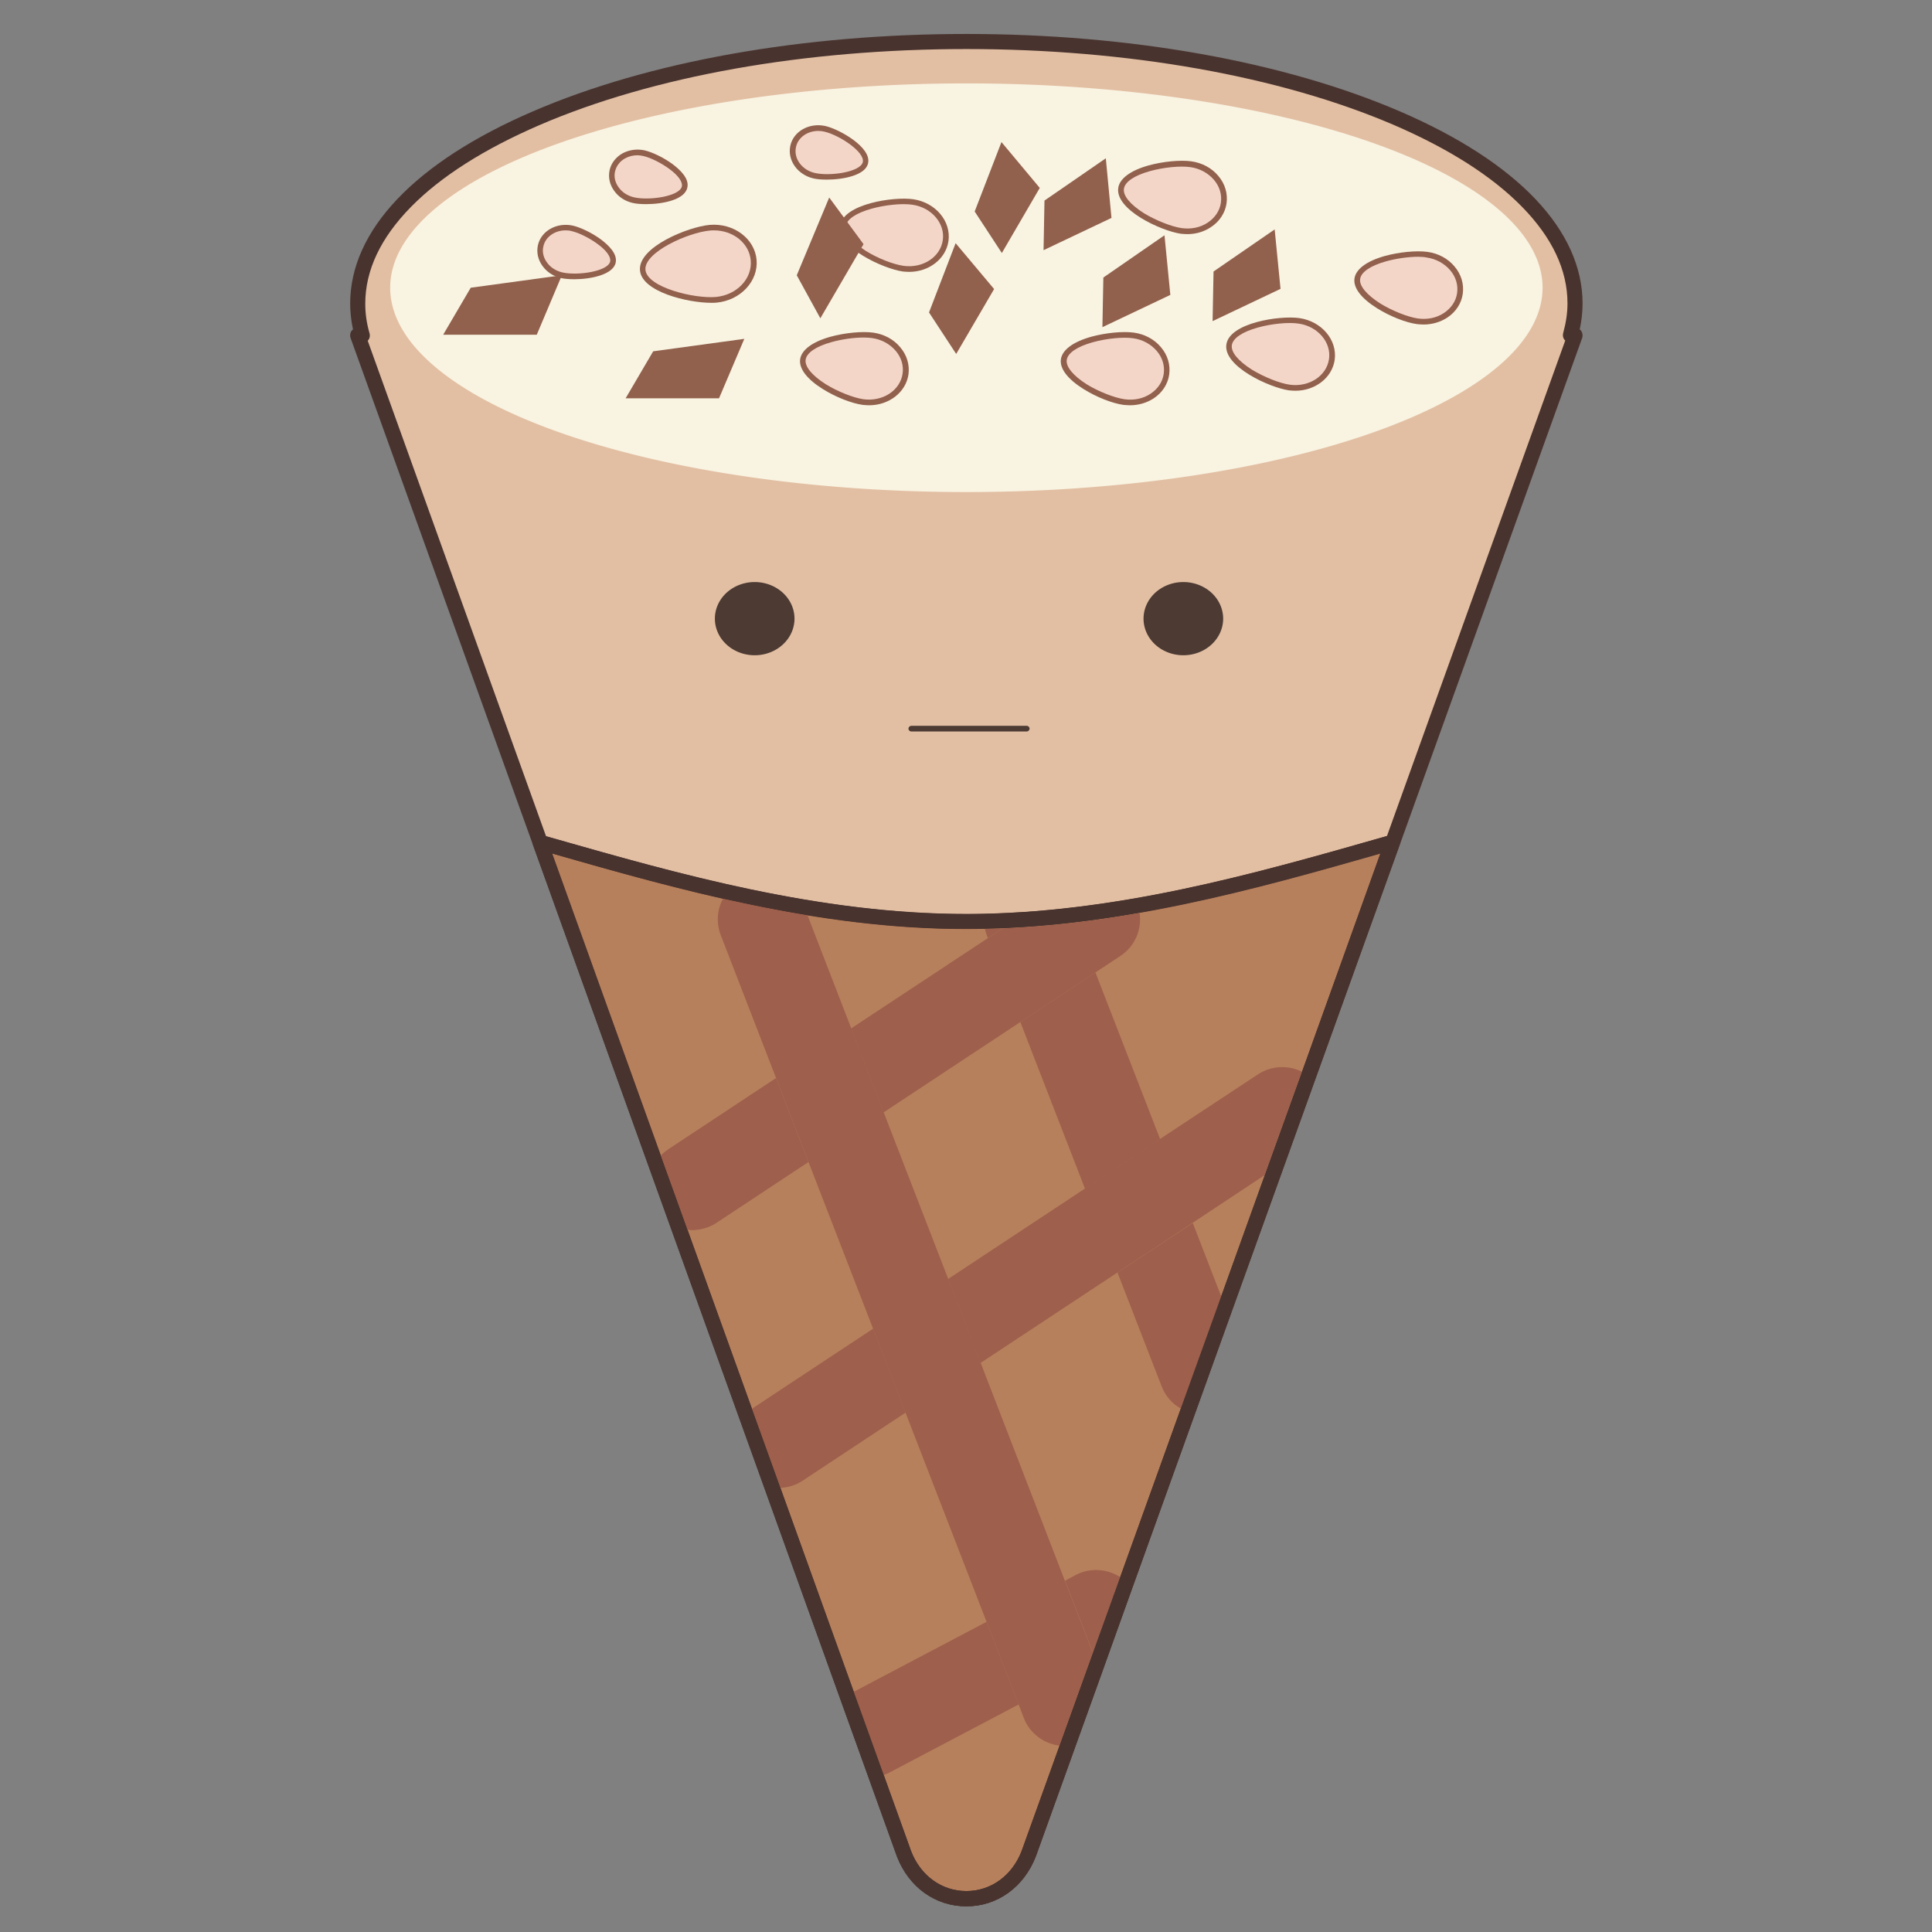 <?xml version="1.0" encoding="utf-8"?>
<!-- Скачано с сайта svg4.ru / Downloaded from svg4.ru -->
<svg width="800px" height="800px" viewBox="0 0 1024 1024" class="icon"  version="1.1" xmlns="http://www.w3.org/2000/svg"><rect x="0" y="0" width="1024" height="1024" fill="#808080" stroke="none"/><path d="M834.8 160.9C834.8 84.2 690.4 22 512.2 22S189.6 84.2 189.6 160.9c0 5.7 0.9 11.3 2.4 16.8h-2.4l289.6 804.7c12.2 31.8 53.8 31.8 66.1 0l289.6-804.7h-2.4c1.4-5.5 2.3-11.1 2.3-16.8z" fill="#E2BFA3" /><path d="M512.2 1010.4c-16.4 0-30.5-10.1-36.8-26.4L185.8 179.1c-0.4-1.2-0.3-2.6 0.5-3.7 0.2-0.3 0.5-0.6 0.8-0.8-1-4.7-1.5-9.3-1.5-13.7 0-38.8 34.4-75 96.9-101.9 61.4-26.5 143-41 229.7-41s168.3 14.6 229.7 41c62.5 26.9 96.9 63.1 96.9 101.9 0 4.4-0.5 9-1.5 13.7 0.3 0.2 0.6 0.5 0.8 0.8 0.7 1.1 0.9 2.4 0.5 3.7L549 983.8c-6.3 16.4-20.4 26.6-36.8 26.6zM194.9 180.6L483 981.1c5 13.1 16.2 21.2 29.3 21.2 13 0 24.3-8.2 29.3-21.3l288-800.5c-0.1-0.1-0.2-0.3-0.4-0.4-0.8-1-1-2.3-0.7-3.5 1.5-5.5 2.3-10.6 2.3-15.8 0-17.7-8.1-34.9-24.2-51.3-15.9-16.2-38.7-30.7-67.9-43.3C678.3 40.3 597.8 26 512.2 26S346.1 40.3 285.7 66.4c-29.1 12.6-52 27.1-67.9 43.3-16.1 16.4-24.2 33.6-24.2 51.3 0 5.1 0.7 10.3 2.3 15.8 0.3 1.2 0.1 2.5-0.7 3.5-0.1 0-0.2 0.2-0.3 0.3z" fill="#49332E" /><path d="M206.8 152.5a305.4 108.3 0 1 0 610.8 0 305.4 108.3 0 1 0-610.8 0Z" fill="#F9F3E1" /><path d="M512.2 488.5c-81.1 0-157.8-22.6-225.9-42l192.9 536c12.2 31.8 53.8 31.8 66.1 0l192.9-536c-68.3 19.4-144.9 42-226 42z" fill="#B7805C" /><path d="M512.2 1010.4c-16.4 0-30.5-10.1-36.8-26.4L282.5 447.8c-0.5-1.4-0.2-3 0.8-4.1 1-1.1 2.6-1.5 4-1.1l6 1.7c65.9 18.8 140.7 40.1 218.8 40.1 78.1 0 152.9-21.3 218.8-40.1l6-1.7c1.4-0.4 3 0 4 1.1s1.3 2.7 0.8 4.1L549 983.8c-6.3 16.4-20.4 26.6-36.8 26.6z m-219.5-558l190.2 528.7c5 13.1 16.2 21.2 29.3 21.2 13 0 24.3-8.2 29.3-21.3l190.2-528.6c-66.1 18.9-140.8 40-219.5 40-78.7 0.1-153.5-21.1-219.5-40z" fill="#49332E" /><path d="M592.3 674.5l23.4 60.3c2 5.2 5.7 9.3 10.2 11.8l21.4-59.4-15.1-39-39.9 26.3zM523.6 497.2l7.9-5.2c-3.2 0.1-6.3 0.2-9.5 0.3 0.3 1.1 0.6 2.2 1 3.3l0.6 1.6zM575.1 630.1l39.8-26.3-34.3-88.4-39.8 26.3z" fill="#9E5F4C" /><path d="M451.1 545.1l17.2 44.5 72.5-47.9 39.8-26.3 13.2-8.7c7.8-5.1 11.5-14.2 10.2-22.8-23.7 4.2-47.9 7.1-72.6 8.2l-7.9 5.2-72.4 47.8zM379.8 648.1l48.7-32.2-17.2-44.5-57.2 37.8c-1.4 1-2.7 2-3.9 3.2l14.2 39.4c0.9 0.1 1.7 0.2 2.6 0.2 4.4-0.1 8.9-1.3 12.8-3.9zM666.8 569.4l-52 34.3L575 630l-72.5 47.9 17.2 44.5 72.5-47.9 39.8-26.3 38.2-25.3L690 568c-7.1-3.5-16-3.3-23.2 1.4zM480 748.7l-17.2-44.5-63.1 41.7c-0.4 0.3-0.7 0.5-1.1 0.8l15.1 41.9c4-0.2 8.1-1.4 11.7-3.8l54.6-36.1zM570.1 834.8l-5.6 3 14.8 38.2 14.4-40.1c-6.8-4.4-15.8-5.2-23.6-1.1zM539.9 903.4l-17-43.8-70.4 37.1 15.9 44.1c0.9-0.4 1.9-0.8 2.8-1.2l68.7-36.2z" fill="#9E5F4C" /><path d="M519.8 722.4l-17.2-44.5-34.2-88.3-17.2-44.5-23.2-60c-15.2-2.5-30.1-5.5-44.8-8.8-3.1 5.8-3.7 12.8-1.2 19.3l29.3 75.7 17.2 44.5 34.2 88.3 17.2 44.5 43 111 17 43.8 2.7 7.1c3.2 8.3 10.7 13.7 18.9 14.7l17.7-49.2-14.8-38.2-44.6-115.4z" fill="#9E5F4C" /><path d="M741 443.7c-1-1.1-2.6-1.5-4-1.1l-6 1.7c-40.3 11.5-83.9 23.9-129.5 31.9-18.6 3.2-37.5 5.7-56.7 7.1-7.7 0.5-15.4 0.9-23.1 1.1-3.1 0.1-6.3 0.1-9.4 0.1-29.9 0-59.3-3.1-87.9-8-12-2.1-23.9-4.4-35.6-7-33.3-7.4-65.2-16.5-95.3-25.1l-6-1.7c-1.4-0.4-3 0-4 1.1s-1.3 2.7-0.8 4.1l62.4 173.4 9.8 27.2 37.8 105 12.2 33.9L445.6 901l14.9 41.3 15 41.6c6.3 16.3 20.3 26.4 36.8 26.4 16.4 0 30.5-10.1 36.8-26.5l21.3-59.2 13.4-37.2 3.1-8.7L600 842l33.3-92.7 18.2-50.7 29.9-83 15.3-42.5 45.1-125.3c0.6-1.4 0.3-3-0.8-4.1z m-50.9 124.4L670.3 623l-23.1 64.3-21.4 59.4-32.1 89.3-14.4 40-17.7 49.2-20.1 55.8c-5 13.1-16.3 21.3-29.3 21.3s-24.3-8.2-29.3-21.2l-14.5-40.3-15.9-44.1-38.9-108.2-15.1-41.9-34.2-94.9-14.2-39.4-57.6-160c28.6 8.2 58.9 16.8 90.4 23.9 14.7 3.3 29.6 6.3 44.8 8.8 27.4 4.5 55.6 7.3 84.3 7.3 3.3 0 6.5 0 9.8-0.1 3.2-0.1 6.3-0.2 9.5-0.3 24.7-1 48.9-4 72.6-8.2 45-7.9 87.9-20.1 127.7-31.4l-41.5 115.8z" fill="#49332E" /><path d="M379.6 158.9c-11.9 1.1-38-5.2-39-15.7s23.6-21.4 35.5-22.4c11.9-1.1 22.3 6.6 23.3 17.1s-7.9 19.9-19.8 21z" fill="#F4D6C9" /><path d="M377 160.5c-12.5 0-36.8-5.8-37.8-17.2-1.1-12.4 25.7-23.1 36.9-24.1 12.7-1.1 23.9 7.2 24.9 18.5s-8.5 21.5-21.2 22.7c-0.9 0.1-1.8 0.1-2.8 0.1z m1.4-38.4c-0.7 0-1.4 0-2.1 0.1-11.5 1-35 11.5-34.2 20.8 0.8 9.3 25.9 15.4 37.3 14.4 11.1-1 19.4-9.7 18.5-19.4-0.8-9.1-9.3-15.9-19.5-15.9z" fill="#91614D" /><path d="M457.5 213c-11-1.6-33.3-12.8-32-22.6 1.4-9.8 26-14.3 37-12.8s18.8 10.7 17.4 20.5c-1.3 9.9-11.4 16.5-22.4 14.9z" fill="#F4D6C9" /><path d="M460.7 214.8c-1.1 0-2.3-0.1-3.4-0.2-6-0.8-14.5-4.2-21.2-8.4-8.5-5.3-12.7-10.9-12-15.8s6.4-9.2 16-11.9c7.6-2.1 16.8-3 22.7-2.2 5.7 0.8 10.8 3.5 14.3 7.7 3.6 4.2 5.1 9.4 4.4 14.5-1.4 9.5-10.4 16.3-20.8 16.3z m-3-35.9c-5.1 0-11.5 0.9-16.9 2.4-8.3 2.3-13.3 5.7-13.8 9.4-0.5 3.6 3.4 8.3 10.6 12.9 6.3 3.9 14.6 7.2 20 8 10.2 1.4 19.5-4.6 20.8-13.6 0.6-4.3-0.7-8.6-3.7-12.1-3.1-3.6-7.5-6-12.4-6.7-1.4-0.2-2.9-0.3-4.6-0.3z" fill="#91614D" /><path d="M595.8 213c-11-1.6-33.3-12.8-32-22.6 1.4-9.8 26-14.3 37-12.8s18.8 10.7 17.4 20.5c-1.4 9.9-11.4 16.5-22.4 14.9z" fill="#F4D6C9" /><path d="M599 214.8c-1.1 0-2.3-0.1-3.5-0.2-6-0.8-14.5-4.2-21.2-8.4-8.5-5.3-12.7-10.9-12-15.8s6.4-9.2 16-11.9c7.6-2.1 16.8-3 22.7-2.2 5.7 0.8 10.8 3.5 14.3 7.7 3.6 4.2 5.1 9.4 4.4 14.5-0.7 5.1-3.7 9.7-8.3 12.7-3.6 2.3-7.9 3.6-12.4 3.6z m-3-3.2c5 0.7 9.9-0.3 13.8-2.9 3.9-2.6 6.4-6.3 7-10.6 0.6-4.3-0.7-8.6-3.7-12.1-3.1-3.6-7.5-6-12.4-6.7-5.5-0.8-14.3 0.1-21.5 2.1-8.3 2.3-13.3 5.7-13.8 9.4-0.5 3.6 3.4 8.3 10.6 12.9 6.2 3.8 14.5 7.1 20 7.9z" fill="#91614D" /><path d="M751.4 170.2c-11-1.6-33.3-12.8-32-22.6 1.4-9.8 26-14.3 37-12.8 11 1.6 18.8 10.7 17.4 20.5-1.3 9.9-11.4 16.5-22.4 14.9z" fill="#F4D6C9" /><path d="M754.6 172c-1.1 0-2.3-0.1-3.5-0.2-6-0.8-14.5-4.2-21.2-8.4-8.5-5.3-12.7-10.9-12-15.8 0.7-4.9 6.4-9.2 16-11.9 7.6-2.1 16.8-3 22.7-2.2 5.7 0.8 10.8 3.5 14.3 7.7 3.6 4.2 5.1 9.4 4.4 14.5s-3.7 9.7-8.3 12.7c-3.6 2.3-7.9 3.6-12.4 3.6z m-3-35.9c-5.1 0-11.5 0.9-16.9 2.4-8.3 2.3-13.3 5.7-13.8 9.4-0.5 3.6 3.4 8.3 10.6 12.9 6.3 3.9 14.6 7.2 20 8 5 0.7 9.9-0.3 13.8-2.9 3.9-2.6 6.4-6.3 7-10.6 0.6-4.3-0.7-8.6-3.7-12.1-3.1-3.6-7.5-6-12.4-6.7-1.3-0.3-2.9-0.4-4.6-0.4z" fill="#91614D" /><path d="M683.4 205.3c-11-1.6-33.3-12.8-32-22.6 1.4-9.8 26-14.3 37-12.8s18.8 10.7 17.4 20.5c-1.3 9.9-11.4 16.5-22.4 14.9z" fill="#F4D6C9" /><path d="M686.6 207.1c-1.1 0-2.3-0.1-3.4-0.2-10.4-1.5-34.9-12.7-33.2-24.3 1.6-11.5 28.3-15.5 38.7-14 11.8 1.7 20.2 11.6 18.7 22.2-1.4 9.5-10.4 16.3-20.8 16.3z m-3-3.2c10.2 1.4 19.5-4.6 20.8-13.6 1.3-8.9-6-17.4-16.2-18.8-5.5-0.8-14.3 0.1-21.5 2.1-8.3 2.3-13.3 5.7-13.8 9.4s3.4 8.3 10.6 12.9c6.4 3.9 14.6 7.2 20.1 8z" fill="#91614D" /><path d="M626.1 122.4c-11-1.6-33.3-12.8-32-22.6 1.4-9.8 26-14.3 37-12.8 11 1.6 18.8 10.7 17.4 20.5-1.3 9.8-11.4 16.4-22.4 14.9z" fill="#F4D6C9" /><path d="M629.4 124.1c-1.1 0-2.3-0.1-3.5-0.2-10.4-1.5-34.9-12.7-33.2-24.3 0.7-4.9 6.4-9.2 16-11.9 7.6-2.1 16.8-3 22.7-2.2 5.7 0.8 10.8 3.5 14.3 7.7 3.6 4.2 5.1 9.4 4.4 14.5s-3.7 9.7-8.3 12.7c-3.6 2.4-7.9 3.7-12.4 3.7z m-3.1-3.2c5 0.7 9.9-0.3 13.8-2.9 3.9-2.6 6.4-6.3 7-10.6 0.6-4.3-0.7-8.6-3.7-12.1-3.1-3.6-7.5-6-12.4-6.7-5.5-0.8-14.3 0.1-21.5 2.1-8.3 2.3-13.3 5.7-13.8 9.4s3.4 8.3 10.6 12.9c6.3 3.8 14.5 7.1 20 7.9z" fill="#91614D" /><path d="M478.7 142.4c-11-1.6-33.3-12.8-32-22.6 1.4-9.8 26-14.3 37-12.8 11 1.6 18.8 10.7 17.4 20.5-1.4 9.8-11.4 16.5-22.4 14.9z" fill="#F4D6C9" /><path d="M481.9 144.1c-1.1 0-2.3-0.1-3.4-0.2-10.4-1.5-34.9-12.7-33.2-24.3 1.6-11.5 28.3-15.5 38.7-14 11.8 1.7 20.2 11.6 18.7 22.2-1.4 9.5-10.4 16.3-20.8 16.3z m-3-3.2c10.2 1.4 19.5-4.6 20.8-13.6 1.3-8.9-6-17.4-16.2-18.8-5.5-0.8-14.3 0.1-21.5 2.1-8.3 2.3-13.3 5.7-13.8 9.4-0.5 3.6 3.4 8.3 10.6 12.9 6.3 4 14.6 7.2 20.1 8z" fill="#91614D" /><path d="M437.3 68.3c7.8 1.8 23 11 21.5 17.9-1.5 6.9-19.3 8.7-27.1 7-7.8-1.8-12.8-8.7-11.2-15.6 1.5-6.9 9-11.1 16.8-9.3z" fill="#F4D6C9" /><path d="M438.2 95.2c-2.7 0-5.2-0.2-6.9-0.6-8.6-1.9-14.1-9.7-12.4-17.4 1.7-7.7 10.1-12.3 18.6-10.4 7.4 1.7 24.5 11.3 22.6 19.7-1.3 6.4-13.1 8.7-21.9 8.7z m-4.5-25.8c-5.7 0-10.7 3.4-11.8 8.5-1.4 6.1 3.2 12.3 10.1 13.8 8 1.8 24.1-0.5 25.3-5.8 1.2-5.3-12.4-14.3-20.3-16.1-1.2-0.3-2.2-0.4-3.3-0.4z" fill="#91614D" /><path d="M303.4 121c7.8 1.8 23 11 21.5 17.9-1.5 6.9-19.3 8.7-27.1 7-7.8-1.8-12.8-8.7-11.2-15.6 1.5-6.9 9-11 16.8-9.3z" fill="#F4D6C9" /><path d="M304.4 148c-2.7 0-5.2-0.2-6.9-0.6-4.1-0.9-7.7-3.2-10-6.5-2.4-3.3-3.2-7.2-2.4-10.9 1.7-7.7 10.1-12.3 18.6-10.4 4.2 1 10.2 3.9 14.8 7.3 4.1 3.1 8.9 7.7 7.8 12.4-1.4 6.3-13.2 8.7-21.9 8.7z m-4.6-25.9c-5.7 0-10.7 3.4-11.8 8.5-0.7 2.9 0 5.9 1.9 8.5 1.9 2.7 4.8 4.5 8.2 5.3 8 1.8 24.1-0.5 25.3-5.8 0.5-2.4-2-5.9-6.7-9.3-4.2-3.1-9.8-5.9-13.7-6.8-1-0.3-2.1-0.4-3.2-0.4z" fill="#91614D" /><path d="M341.5 81.2c7.8 1.8 23 11 21.5 17.9-1.5 6.9-19.3 8.7-27.1 7-7.8-1.8-12.8-8.7-11.2-15.6 1.4-6.9 9-11 16.8-9.3z" fill="#F4D6C9" /><path d="M342.4 108.2c-2.7 0-5.2-0.2-6.9-0.6-4.1-0.9-7.7-3.2-10-6.5-2.4-3.3-3.2-7.2-2.4-10.9 0.8-3.7 3.3-6.9 6.8-8.9 3.5-1.9 7.7-2.5 11.8-1.6 4.2 1 10.2 3.9 14.8 7.3 4.1 3.1 8.9 7.7 7.8 12.4-1.3 6.5-13.1 8.8-21.9 8.8z m-4.5-25.9c-2.3 0-4.5 0.5-6.5 1.6-2.8 1.5-4.7 4-5.4 6.9-0.7 2.9 0 5.9 1.9 8.5 1.9 2.7 4.8 4.5 8.2 5.3 8 1.8 24.1-0.5 25.3-5.8 0.5-2.4-2-5.9-6.7-9.3-4.2-3.1-9.8-5.9-13.7-6.8-1-0.2-2.1-0.4-3.1-0.4z" fill="#91614D" /><path d="M249.5 152.5l-14.6 24.9h49.6l13.3-31.5zM346.2 186.2l-14.6 24.9h49.5l13.4-31.5zM422.3 145.9l12.5 22.8 22.9-39.3-18.2-24.7zM492.4 165.6l14.4 22 20.1-34.4-20.4-24.3zM553.6 106.3l-0.5 26.3 36-17.1-3-31.6zM516.6 112.1l14.4 22 20.1-34.5-20.3-24.3zM584.8 147.1l-0.5 26.3 36-17.1-3.1-31.6zM643.2 143.9l-0.5 26.3 36-17.1-3.1-31.5z" fill="#91614D" /><path d="M378.9 327.9a21.1 19.4 0 1 0 42.2 0 21.1 19.4 0 1 0-42.2 0Z" fill="#4C3A33" /><path d="M606.1 327.9a21.1 19.4 0 1 0 42.2 0 21.1 19.4 0 1 0-42.2 0Z" fill="#4C3A33" /><path d="M544.2 387.7H483c-0.8 0-1.5-0.7-1.5-1.5s0.7-1.5 1.5-1.5h61.2c0.8 0 1.5 0.7 1.5 1.5s-0.7 1.5-1.5 1.5z" fill="#4C3A33" /></svg>
